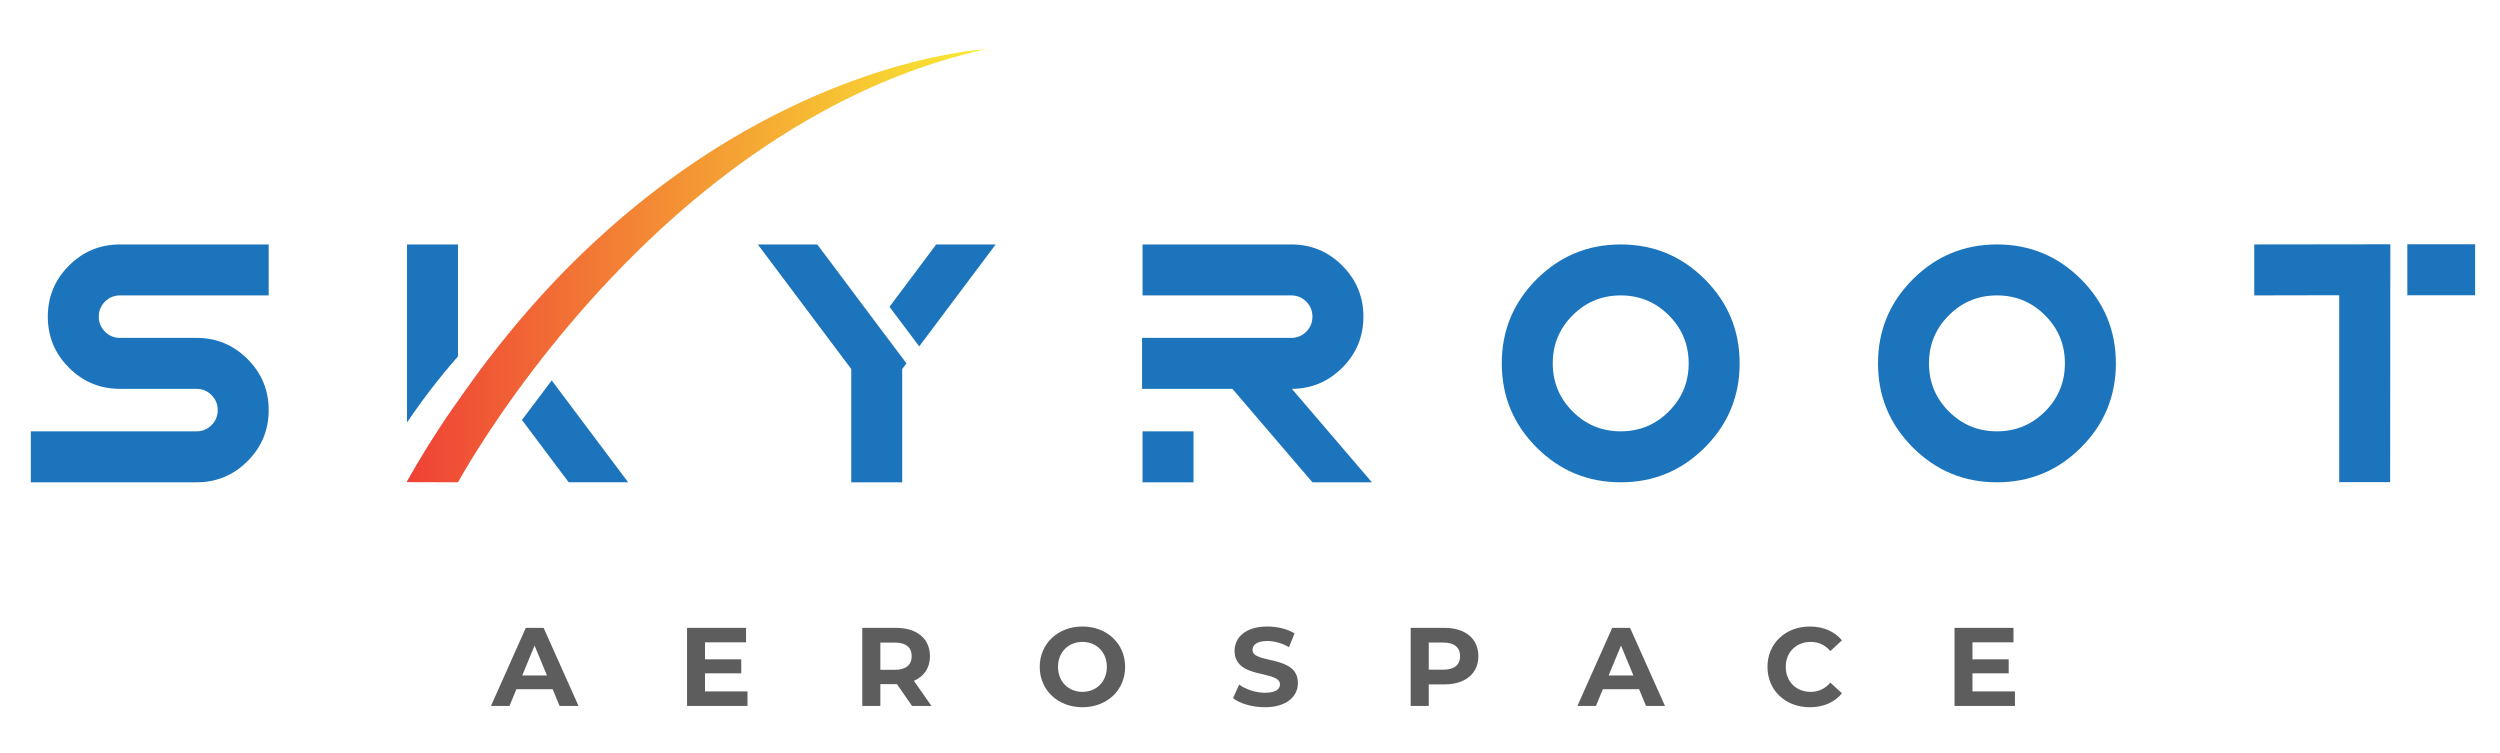 <?xml version="1.0" encoding="utf-8"?>
<!-- Generator: Adobe Illustrator 17.0.0, SVG Export Plug-In . SVG Version: 6.00 Build 0)  -->
<!DOCTYPE svg PUBLIC "-//W3C//DTD SVG 1.1//EN" "http://www.w3.org/Graphics/SVG/1.1/DTD/svg11.dtd">
<svg version="1.1" id="Layer_1" xmlns="http://www.w3.org/2000/svg" xmlns:xlink="http://www.w3.org/1999/xlink" x="0px" y="0px"
	 width="1000px" height="301.124px" viewBox="0 0 1000 301.124" enable-background="new 0 0 1000 301.124" xml:space="preserve">
<g>
	<path fill="#5D5D5D" d="M221.062,275.672h-14.497l-2.766,6.69h-7.403l13.916-31.22h7.135l13.961,31.22h-7.582L221.062,275.672z
		 M218.787,270.186l-4.951-11.952l-4.951,11.952H218.787z"/>
	<path fill="#5D5D5D" d="M299,276.564v5.798h-24.175v-31.22h23.594v5.798h-16.414v6.779h14.497v5.62h-14.497v7.226H299z"/>
	<path fill="#5D5D5D" d="M364.804,282.362l-6.02-8.697h-0.358h-6.288v8.697h-7.226v-31.22h13.514
		c8.341,0,13.559,4.326,13.559,11.329c0,4.683-2.364,8.116-6.422,9.856l7.001,10.035H364.804z M358.026,257.028h-5.888v10.884h5.888
		c4.415,0,6.645-2.052,6.645-5.441C364.67,259.036,362.44,257.028,358.026,257.028z"/>
	<path fill="#5D5D5D" d="M415.891,266.752c0-9.277,7.226-16.146,17.082-16.146c9.812,0,17.083,6.824,17.083,16.146
		c0,9.322-7.271,16.146-17.083,16.146C423.117,282.898,415.891,276.028,415.891,266.752z M442.742,266.752
		c0-5.932-4.194-9.99-9.769-9.99s-9.767,4.058-9.767,9.99c0,5.932,4.192,9.991,9.767,9.991S442.742,272.683,442.742,266.752z"/>
	<path fill="#5D5D5D" d="M493.206,279.285l2.453-5.441c2.632,1.917,6.556,3.256,10.303,3.256c4.283,0,6.022-1.428,6.022-3.345
		c0-5.843-18.153-1.83-18.153-13.425c0-5.307,4.281-9.724,13.157-9.724c3.924,0,7.939,0.938,10.839,2.766l-2.23,5.486
		c-2.9-1.651-5.888-2.454-8.654-2.454c-4.281,0-5.932,1.606-5.932,3.569c0,5.753,18.153,1.783,18.153,13.246
		c0,5.218-4.326,9.678-13.246,9.678C500.966,282.898,495.971,281.426,493.206,279.285z"/>
	<path fill="#5D5D5D" d="M591.345,262.471c0,6.956-5.218,11.284-13.559,11.284h-6.288v8.607h-7.226v-31.22h13.514
		C586.127,251.142,591.345,255.468,591.345,262.471z M584.031,262.471c0-3.435-2.23-5.443-6.645-5.443h-5.888v10.839h5.888
		C581.801,267.867,584.031,265.859,584.031,262.471z"/>
	<path fill="#5D5D5D" d="M655.635,275.672h-14.497l-2.764,6.69h-7.405l13.916-31.22h7.137l13.959,31.22h-7.582L655.635,275.672z
		 M653.36,270.186l-4.951-11.952l-4.951,11.952H653.36z"/>
	<path fill="#5D5D5D" d="M706.99,266.752c0-9.411,7.226-16.146,16.948-16.146c5.398,0,9.903,1.962,12.846,5.531l-4.639,4.281
		c-2.096-2.409-4.728-3.656-7.849-3.656c-5.843,0-9.991,4.102-9.991,9.99s4.149,9.991,9.991,9.991c3.121,0,5.753-1.249,7.849-3.703
		l4.639,4.283c-2.943,3.613-7.448,5.575-12.89,5.575C714.215,282.898,706.99,276.162,706.99,266.752z"/>
	<path fill="#5D5D5D" d="M805.98,276.564v5.798h-24.174v-31.22H805.4v5.798h-16.414v6.779h14.497v5.62h-14.497v7.226H805.98z"/>
</g>
<polygon fill="#1C75BC" points="220.682,152.153 208.785,167.982 227.473,192.916 251.267,192.916 "/>
<path fill="#1C75BC" d="M48.008,155.543c-7.974,0-14.782-2.821-20.423-8.46c-5.64-5.641-8.46-12.447-8.46-20.423
	c0-7.973,2.821-14.781,8.46-20.422c5.641-5.641,12.449-8.462,20.423-8.462h59.466v20.39H48.008c-2.357,0-4.362,0.826-6.016,2.48
	c-1.654,1.654-2.48,3.66-2.48,6.014c0,2.357,0.826,4.362,2.48,6.016c1.654,1.654,3.658,2.48,6.016,2.48h30.583
	c7.973,0,14.781,2.821,20.422,8.462c5.641,5.64,8.462,12.447,8.462,20.422s-2.821,14.782-8.462,20.422
	c-5.641,5.641-12.449,8.462-20.422,8.462H12.328v-20.388h66.263c2.354,0,4.36-0.826,6.014-2.482c1.654-1.652,2.48-3.658,2.48-6.014
	c0-2.356-0.826-4.36-2.48-6.014c-1.654-1.654-3.66-2.482-6.014-2.482H48.008z"/>
<path fill="#1C75BC" d="M340.501,147.593l-1.699-2.243l-35.68-47.574h23.786l23.786,31.738l11.894,15.836l-1.699,2.243v45.33
	h-20.388V147.593z M355.792,122.718l18.69-24.942h23.786l-30.583,40.778L355.792,122.718z"/>
<path fill="#1C75BC" d="M492.964,155.543h-36.138v-20.388h59.654c2.354,0,4.36-0.826,6.014-2.48c1.654-1.654,2.48-3.658,2.48-6.016
	c0-2.354-0.826-4.36-2.48-6.014c-1.654-1.654-3.66-2.48-6.014-2.48h-59.466v-20.39h59.466c7.973,0,14.781,2.821,20.422,8.462
	c5.641,5.641,8.462,12.449,8.462,20.422c0,7.976-2.811,14.771-8.428,20.39c-5.619,5.619-12.346,8.45-20.185,8.494l32.011,37.379
	h-23.788L492.964,155.543z M477.401,172.535v20.388h-20.388v-20.388H477.401z"/>
<path fill="#1C75BC" d="M648.284,192.923c-13.14,0-24.353-4.644-33.641-13.932c-9.288-9.288-13.932-20.501-13.932-33.641
	s4.644-24.353,13.932-33.642c9.288-9.286,20.501-13.932,33.641-13.932c13.14,0,24.353,4.646,33.642,13.932
	c9.286,9.29,13.932,20.503,13.932,33.642s-4.646,24.353-13.932,33.641C672.637,188.279,661.424,192.923,648.284,192.923z
	 M667.518,164.583c5.301-5.301,7.95-11.712,7.95-19.233c0-7.521-2.65-13.932-7.95-19.234c-5.302-5.301-11.713-7.95-19.234-7.95
	c-7.521,0-13.932,2.65-19.233,7.95c-5.301,5.302-7.952,11.713-7.952,19.234c0,7.521,2.651,13.932,7.952,19.233
	c5.301,5.301,11.712,7.952,19.233,7.952C655.805,172.535,662.216,169.884,667.518,164.583z"/>
<path fill="#1C75BC" d="M798.777,192.923c-13.14,0-24.353-4.644-33.641-13.932c-9.288-9.288-13.932-20.501-13.932-33.641
	s4.644-24.353,13.932-33.642c9.288-9.286,20.501-13.932,33.641-13.932c13.14,0,24.353,4.646,33.642,13.932
	c9.286,9.29,13.932,20.503,13.932,33.642s-4.646,24.353-13.932,33.641C823.13,188.279,811.917,192.923,798.777,192.923z
	 M818.012,164.583c5.301-5.301,7.95-11.712,7.95-19.233c0-7.521-2.65-13.932-7.95-19.234c-5.302-5.301-11.713-7.95-19.234-7.95
	c-7.521,0-13.932,2.65-19.233,7.95c-5.301,5.302-7.952,11.713-7.952,19.234c0,7.521,2.651,13.932,7.952,19.233
	c5.301,5.301,11.712,7.952,19.233,7.952C806.298,172.535,812.709,169.884,818.012,164.583z"/>
<path fill="#1C75BC" d="M901.698,97.776l54.437-0.068l-0.068,95.146h-20.388v-74.759l-33.981,0.069V97.776z M962.931,97.708h27.117
	v20.388h-27.117V97.708z"/>
<path fill="#1C75BC" d="M183.199,97.778v44.795c-0.215,0.231-0.413,0.463-0.628,0.71l-0.016,0.017h-0.017
	c-0.661,0.744-1.305,1.504-1.95,2.264c-1.95,2.28-3.899,4.66-5.849,7.121c-4.015,5.073-8.014,10.492-11.93,16.292V97.778H183.199z"
	/>
<linearGradient id="SVGID_1_" gradientUnits="userSpaceOnUse" x1="162.809" y1="106.313" x2="394.186" y2="106.313">
	<stop  offset="0" style="stop-color:#EF4136"/>
	<stop  offset="1" style="stop-color:#F9ED32"/>
</linearGradient>
<path fill="url(#SVGID_1_)" d="M267.402,72.217c-6.196,4.544-12.475,9.501-18.77,14.871c-3.982,3.387-7.964,6.94-11.963,10.691
	c-9.171,8.576-18.341,18.11-27.412,28.685c-2.776,3.239-5.535,6.56-8.278,9.997c-4.18,5.205-8.328,10.624-12.393,16.292
	c-1.752,2.396-3.47,4.841-5.189,7.32c-0.082,0.083-0.132,0.165-0.198,0.264c-0.611,0.843-1.223,1.702-1.817,2.561
	c-7.221,10.344-13.417,20.456-18.573,29.61v0.347l3.387,0.017l17.003,0.05c0,0,0-0.017,0.017-0.033s0.017-0.05,0.05-0.083
	c0.876-1.586,11.401-20.605,30.618-45.687c8.542-11.137,18.787-23.48,30.684-36.021c3.586-3.784,7.337-7.584,11.219-11.384
	c9.187-8.972,19.2-17.895,30.007-26.388c12.938-10.178,26.999-19.778,42.151-28.123c20.208-11.17,42.333-20.175,66.242-25.496
	C394.186,19.706,334.983,22.581,267.402,72.217z"/>
</svg>
